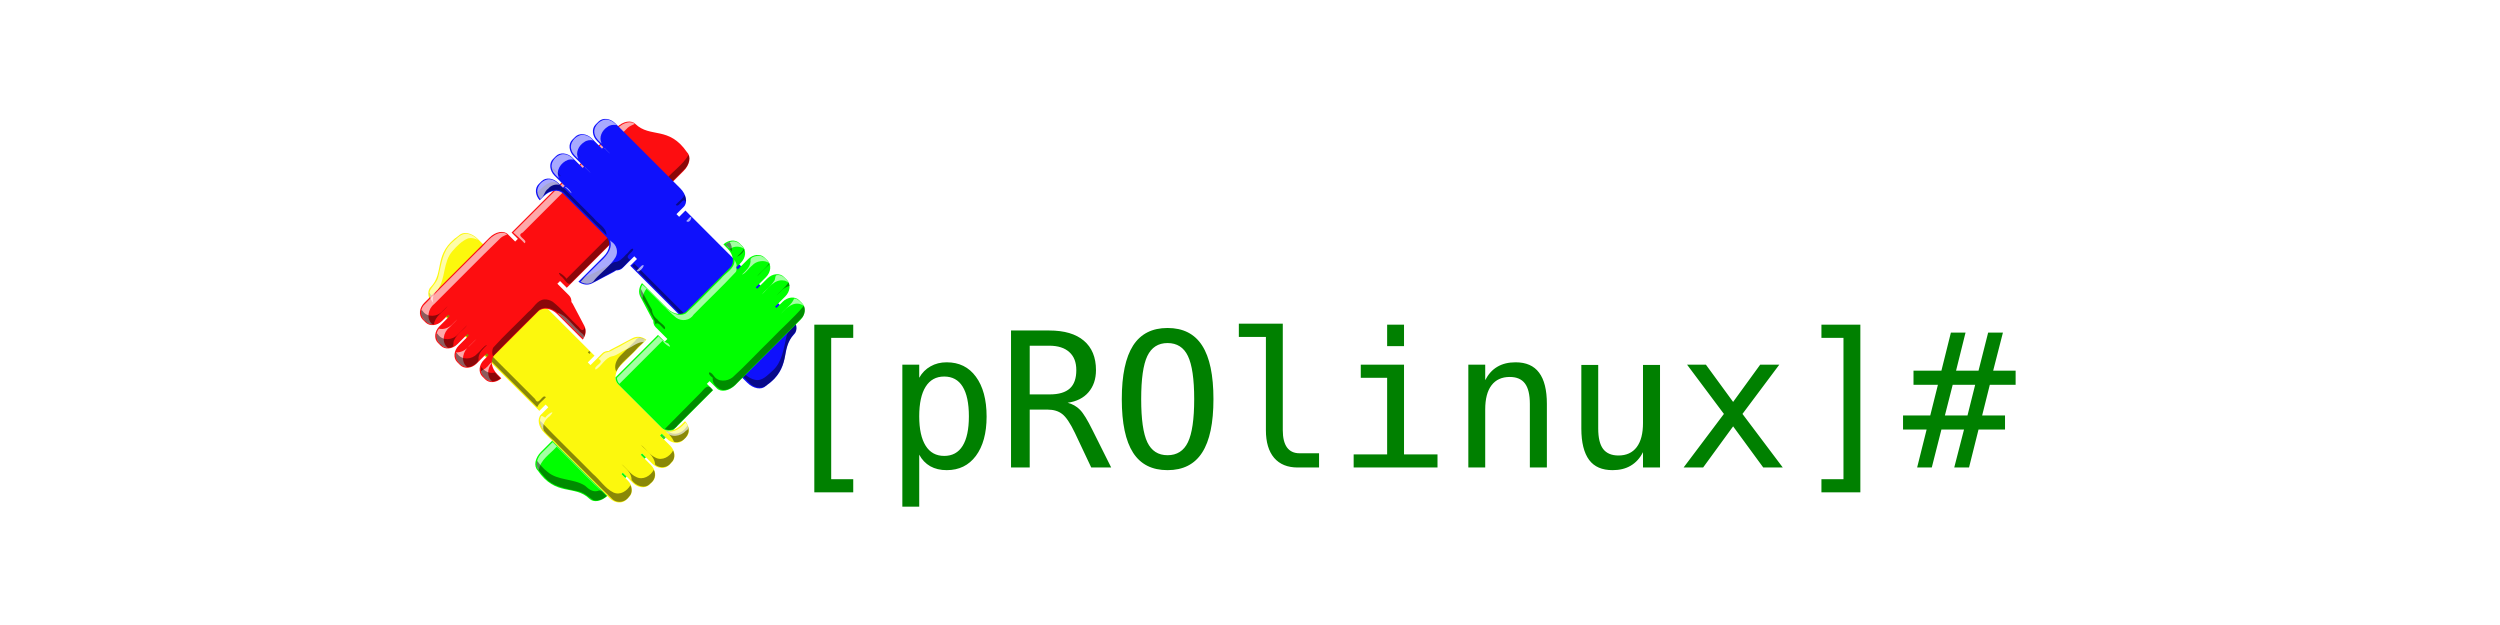 <?xml version="1.0" encoding="UTF-8" standalone="no"?>
<!-- Created with Inkscape (http://www.inkscape.org/) -->

<svg
   xmlns:dc="http://purl.org/dc/elements/1.1/"
   xmlns:cc="http://creativecommons.org/ns#"
   xmlns:rdf="http://www.w3.org/1999/02/22-rdf-syntax-ns#"
   xmlns:svg="http://www.w3.org/2000/svg"
   xmlns="http://www.w3.org/2000/svg"
   xmlns:sodipodi="http://sodipodi.sourceforge.net/DTD/sodipodi-0.dtd"
   xmlns:inkscape="http://www.inkscape.org/namespaces/inkscape"
   width="560"
   height="140"
   id="svg2"
   sodipodi:version="0.32"
   inkscape:version="0.46+devel"
   version="1.0"
   sodipodi:docname="hands-new.svg"
   inkscape:output_extension="org.inkscape.output.svg.inkscape">
  <defs
     id="defs4">
    <inkscape:perspective
       sodipodi:type="inkscape:persp3d"
       inkscape:vp_x="0 : 70 : 1"
       inkscape:vp_y="0 : 1000 : 0"
       inkscape:vp_z="560 : 70 : 1"
       inkscape:persp3d-origin="280 : 46.666667 : 1"
       id="perspective73" />
    <filter
       inkscape:collect="always"
       id="filter3342"
       color-interpolation-filters="sRGB">
      <feGaussianBlur
         inkscape:collect="always"
         stdDeviation="2.653"
         id="feGaussianBlur3344" />
    </filter>
    <filter
       inkscape:collect="always"
       id="filter3346"
       color-interpolation-filters="sRGB">
      <feGaussianBlur
         inkscape:collect="always"
         stdDeviation="2.653"
         id="feGaussianBlur3348" />
    </filter>
    <filter
       inkscape:collect="always"
       id="filter3350"
       color-interpolation-filters="sRGB">
      <feGaussianBlur
         inkscape:collect="always"
         stdDeviation="2.653"
         id="feGaussianBlur3352" />
    </filter>
    <filter
       inkscape:collect="always"
       id="filter3354"
       color-interpolation-filters="sRGB">
      <feGaussianBlur
         inkscape:collect="always"
         stdDeviation="2.653"
         id="feGaussianBlur3356" />
    </filter>
    <filter
       inkscape:collect="always"
       id="filter3482"
       color-interpolation-filters="sRGB">
      <feGaussianBlur
         inkscape:collect="always"
         stdDeviation="2.221"
         id="feGaussianBlur3484" />
    </filter>
    <filter
       inkscape:collect="always"
       id="filter3486"
       color-interpolation-filters="sRGB">
      <feGaussianBlur
         inkscape:collect="always"
         stdDeviation="2.221"
         id="feGaussianBlur3488" />
    </filter>
    <filter
       inkscape:collect="always"
       id="filter3490"
       color-interpolation-filters="sRGB">
      <feGaussianBlur
         inkscape:collect="always"
         stdDeviation="2.221"
         id="feGaussianBlur3492" />
    </filter>
    <filter
       inkscape:collect="always"
       id="filter3494"
       color-interpolation-filters="sRGB">
      <feGaussianBlur
         inkscape:collect="always"
         stdDeviation="2.221"
         id="feGaussianBlur3496" />
    </filter>
    <inkscape:perspective
       id="perspective2893"
       inkscape:persp3d-origin="300 : 26.666667 : 1"
       inkscape:vp_z="600 : 40 : 1"
       inkscape:vp_y="0 : 1000 : 0"
       inkscape:vp_x="0 : 40 : 1"
       sodipodi:type="inkscape:persp3d" />
  </defs>
  <sodipodi:namedview
     id="base"
     pagecolor="#ffffff"
     bordercolor="#666666"
     borderopacity="1.0"
     gridtolerance="10000"
     guidetolerance="10"
     objecttolerance="10"
     inkscape:pageopacity="0.0"
     inkscape:pageshadow="2"
     inkscape:zoom="1"
     inkscape:cx="445.01734"
     inkscape:cy="84.142136"
     inkscape:document-units="px"
     inkscape:current-layer="layer1"
     showgrid="false"
     showguides="true"
     inkscape:guide-bbox="true"
     inkscape:window-width="1327"
     inkscape:window-height="769"
     inkscape:window-x="142"
     inkscape:window-y="143"
     inkscape:window-maximized="0" />
  <g
     inkscape:label="Layer 1"
     inkscape:groupmode="layer"
     id="layer1"
     transform="translate(-25.818,-149.442)">
    <path
       sodipodi:nodetypes="cccccccccccccccccccccccccccccccccccccccccccccccc"
       id="path3218"
       d="m 176.304,253.004 c 0.93,-0.93 0.771,-2.589 -0.358,-3.719 l -2.283,-2.283 0.402,-0.402 1.077,1.077 c 1.13,1.13 2.788,1.288 3.719,0.358 l 0.66,-0.66 c 0.9,-0.9 0.777,-2.478 -0.254,-3.602 l -0.914,0.914 c -1.355,1.355 -3.266,1.628 -4.284,0.609 l -9.774,-9.774 c -1.018,-1.018 -0.749,-2.932 0.606,-4.287 l 5.7,-5.7 c -0.936,-0.694 -2.112,-0.87 -3.087,-0.355 l -4.856,2.563 c -0.172,0.091 -0.325,0.201 -0.468,0.324 -0.577,-0.017 -1.098,0.15 -1.473,0.524 l -1.124,1.124 -1.508,1.508 -0.603,-0.603 1.508,-1.508 -26.197,-26.197 c -1.355,-1.355 -3.201,-1.693 -4.136,-0.757 -5.988,4.093 -3.124,8.244 -6.369,11.596 -0.936,0.936 -0.599,2.781 0.757,4.136 l 23.584,23.584 1.407,-1.407 0.603,0.603 -1.407,1.407 -0.22,0.22 c -0.936,0.936 -0.599,2.781 0.757,4.136 l 10.647,10.647 0.138,0.138 3.825,3.825 c 1.13,1.13 2.788,1.288 3.719,0.358 l 0.66,-0.66 c 0.93,-0.93 0.771,-2.589 -0.358,-3.719 l -1.379,-1.379 0.302,-0.301 2.283,2.283 c 1.13,1.13 2.788,1.288 3.719,0.358 l 0.66,-0.66 c 0.93,-0.93 0.771,-2.589 -0.358,-3.719 l -2.283,-2.283 0.302,-0.302 2.283,2.283 c 1.13,1.13 2.788,1.288 3.719,0.358 l 0.66,-0.66 z"
       style="fill:#fcf80d;fill-opacity:1;stroke:none" />
    <path
       style="fill:#000000;fill-opacity:0.451;stroke:none;filter:url(#filter3486)"
       d="m 485.787,27.973 c 0.456,12.661 13.364,19.234 20.613,28.078 35.442,35.432 70.883,70.865 106.325,106.297 1.842,-4.97 6.949,-7.763 10.219,-11.75 -4.218,-4.903 -8.446,11.619 -12.703,2.14 -41.085,-41.233 -82.524,-82.23 -123.39,-123.609 -0.181,0.317 -1.089,-2.242 -1.062,-1.156 z M 710.756,101.567 c -4.771,4.672 -8.083,12.492 -4.875,18.844 5.042,-10.908 16.158,-17.585 23.822,-26.635 2.624,-3.67 9.83,-7.883 10.053,-11.271 -3.746,-2.194 -9.051,-3.576 -11.351,1.439 -5.883,5.874 -11.766,11.749 -17.649,17.623 z m -38.344,-3.906 c 4.121,5.488 3.617,-4.845 0,0 z m -56.375,80.656 c 0.434,12.859 13.93,19.718 21.326,28.81 21.558,21.256 42.594,43.057 64.361,64.034 6.056,4.899 15.28,3.142 19.375,-3.531 3.547,-3.452 3.57,-9.11 1.531,-13.375 -3.94,6.84 -12.154,12.339 -20.094,8.656 -9.831,-4.826 -15.878,-14.941 -24.178,-21.928 -20.415,-20.854 -41.723,-41.087 -61.791,-62.229 l -0.531,-0.719 0,0.281 z m 173.5,6.062 c -3.846,6.537 -11.874,11.533 -19.406,8.25 -1.941,-0.938 -3.834,-1.721 -5.938,-2.156 4.141,3.487 7.809,7.93 9.812,12.656 7.989,2.488 16.631,-5.067 17.219,-12.906 0.061,-1.557 -0.567,-6.536 -1.688,-5.844 z m -54.656,22.344 c 6.334,7.085 16.301,13.092 16.844,23.406 5.682,4.789 14.956,3.888 19.066,-2.654 4.06,-3.385 4.358,-9.557 2.091,-14.003 -3.892,7.175 -12.717,12.514 -20.688,8.375 -7.056,-3.18 -11.476,-10.786 -17.312,-15.125 z m -22.781,22.781 c 5.265,5.145 12.06,10.58 11.875,18.688 4.712,6.692 15.641,11.348 21.923,4.196 5.224,-3.551 7.267,-10.548 4.234,-16.165 -3.84,7.124 -12.732,12.581 -20.719,8.406 -7.056,-3.18 -11.476,-10.786 -17.312,-15.125 z"
       id="path3388"
       transform="matrix(0.19,0,0,0.19,29.74,209.806)" />
    <path
       style="fill:#fd0d10;fill-opacity:1;stroke:none"
       d="m 128.885,231.216 c 0.93,0.93 2.589,0.771 3.719,-0.358 l 2.283,-2.283 0.402,0.402 -1.077,1.077 c -1.13,1.13 -1.288,2.788 -0.358,3.719 l 0.66,0.66 c 0.9,0.9 2.478,0.777 3.602,-0.254 l -0.914,-0.914 c -1.355,-1.355 -1.628,-3.266 -0.609,-4.284 l 9.774,-9.774 c 1.018,-1.018 2.932,-0.749 4.287,0.606 l 5.7,5.7 c 0.694,-0.936 0.87,-2.112 0.355,-3.087 l -2.563,-4.856 c -0.091,-0.172 -0.201,-0.325 -0.324,-0.468 0.017,-0.577 -0.15,-1.098 -0.524,-1.473 l -1.124,-1.124 -1.508,-1.508 0.603,-0.603 1.508,1.508 26.197,-26.197 c 1.355,-1.355 1.693,-3.201 0.757,-4.136 -4.092,-5.988 -8.244,-3.124 -11.596,-6.369 -0.936,-0.936 -2.781,-0.599 -4.136,0.757 l -23.584,23.584 1.407,1.407 -0.603,0.603 -1.407,-1.407 -0.22,-0.22 c -0.936,-0.936 -2.781,-0.599 -4.136,0.757 l -10.647,10.647 -0.138,0.138 -3.825,3.825 c -1.13,1.13 -1.288,2.788 -0.358,3.719 l 0.66,0.66 c 0.93,0.93 2.589,0.771 3.719,-0.358 l 1.379,-1.379 0.302,0.302 -2.283,2.283 c -1.13,1.13 -1.288,2.788 -0.358,3.719 l 0.66,0.66 c 0.93,0.93 2.589,0.771 3.719,-0.358 l 2.283,-2.283 0.302,0.301 -2.283,2.283 c -1.13,1.13 -1.288,2.788 -0.358,3.719 l 0.66,0.66 z"
       id="path3220"
       sodipodi:nodetypes="cccccccccccccccccccccccccccccccccccccccccccccccc" />
    <path
       style="fill:#ffffff;fill-opacity:0.639;stroke:none;filter:url(#filter3346)"
       d="m 721.099,-173.527 c -12.566,1.274 -19.024,13.98 -27.97,21.291 -36.208,36.226 -72.416,72.452 -108.623,108.678 4.46,4.176 9.152,8.087 13.312,12.656 4.886,-4.173 -11.578,-8.441 -2.109,-12.673 41.249,-41.09 82.222,-82.579 123.641,-123.421 2.242,-2.171 6.433,-3.577 8.406,-4.656 -1.833,-1.499 -4.321,-2.013 -6.656,-1.875 z m -150.375,130.25 c -12.555,1.276 -18.989,13.994 -27.939,21.291 -21.278,21.53 -43.066,42.634 -64.061,64.397 -4.926,6.089 -3.086,15.291 3.531,19.375 1.827,1.916 4.458,2.83 7.062,2.906 -7.894,-6.042 -5.279,-18.389 1.882,-23.884 26.257,-25.959 52.003,-52.559 78.587,-78.147 2.073,-1.902 5.812,-3.046 7.594,-4.062 -1.833,-1.499 -4.321,-2.013 -6.656,-1.875 z m 66.531,94.875 c 9.942,9.712 19.801,19.948 29.688,29.5 3.799,-4 -3.935,-6.497 -5.67,-9.722 -8.074,-6.687 -13.806,-17.266 -24.424,-20.184 l 0.406,0.406 z m -124.875,13.25 c -3.959,3.965 -9.842,6.299 -15.469,4.938 -4.756,5.662 -3.726,14.832 2.703,18.891 1.923,2.281 4.777,3.489 7.703,3.547 -7.893,-6.041 -5.28,-18.39 1.883,-23.883 2.214,-2.152 13.836,-13.829 6.914,-7.226 -1.245,1.245 -2.489,2.489 -3.734,3.734 z m 18,27.531 c -3.42,3.467 -8.414,5.575 -13.219,5.375 -2.518,8.061 5.112,16.594 12.906,17.188 -8.213,-6.348 -4.923,-19.074 2.593,-24.556 2.734,-2.587 13.493,-13.593 5.496,-5.784 -2.592,2.592 -5.185,5.185 -7.777,7.777 z m 22.781,22.75 c -1.601,2.363 -5.632,3.092 -6.688,5.094 1.614,5.858 7.113,11.354 13.25,11.688 -6.701,-5.076 -5.837,-15.208 -0.969,-21.062 0.681,-3.949 -4.628,4.32 -5.594,4.281 z"
       id="path3250"
       transform="matrix(0.19,0,0,0.19,29.74,209.806)" />
    <path
       style="fill:#000000;fill-opacity:0.451;stroke:none;filter:url(#filter3482)"
       d="m 790.881,-134.621 c -6.342,10.709 -17.282,18.049 -25.475,27.412 -39.409,39.389 -78.778,78.819 -118.213,118.181 -2.237,-3.919 -13.295,-11.456 -6.859,-3.328 4.098,1.959 8.195,12.912 12.293,8.05 44.981,-45.171 90.367,-89.989 135.097,-135.379 3.25,-4.296 5.564,-10.288 3.406,-15.469 l -0.25,0.531 z M 621.099,35.285 c -8.672,0.697 -12.603,10.241 -18.99,14.958 -13.562,13.997 -28.082,27.25 -41.104,41.667 -1.806,2.967 -1.659,7.774 -0.375,10.375 17.602,-18.545 36.119,-36.456 54.25,-54.531 8.947,-6.238 20.481,0.335 26.379,7.786 8.551,8.551 17.101,17.101 25.652,25.652 2.411,-3.731 3.362,-8.587 1.719,-12.812 -1.44,4.876 -4.343,3.344 -6.846,-0.444 -10.449,-9.741 -19.62,-21.017 -30.779,-29.9 -3.059,-1.828 -6.321,-2.896 -9.906,-2.75 z m -120.25,14.031 c -5.88,6.582 -17.763,7.578 -23.143,-0.225 -2.581,-4.006 -1.855,3.324 -1.451,4.818 2.21,5.814 8.121,11.555 14.719,10.688 1.238,-9.672 11.249,-14.902 16.438,-21.812 -2.188,2.177 -4.375,4.354 -6.562,6.531 z m 18,27.531 c -5.88,6.582 -17.763,7.578 -23.143,-0.225 -2.423,-3.818 -1.855,2.976 -1.544,4.412 2.318,7.502 11.028,13.943 18.812,10.062 1.704,-1.654 0.198,-5.769 1.969,-8.062 3.168,-7.193 10.826,-11.598 15.219,-17.5 -3.771,3.771 -7.542,7.542 -11.312,11.312 z m 22.781,22.781 c -5.902,6.577 -17.751,7.535 -23.153,-0.246 -2.425,-3.701 -1.904,2.922 -1.535,4.434 2.27,7.541 11.311,14.026 19.031,9.969 3.98,-1.961 8.516,-4.991 7.531,-9.969 0.8,-6.313 5.827,-10.681 10.125,-14.844 -3.936,0.828 -8.06,7.594 -12,10.656 z m 4.906,16.094 c -1.604,7.809 5.75,15.6 13.281,16.188 3.5,0.05 6.934,-1.368 9.656,-3.562 -2.35,-2.128 -4.648,-4.868 -6.75,-6.906 -6.228,1.946 -12.358,-1.657 -16,-6.5 l -0.188,0.781 z"
       id="path3374"
       transform="matrix(0.19,0,0,0.19,29.74,209.806)" />
    <path
       sodipodi:nodetypes="cccccccccccccccccccccccccccccccccccccccccccccccc"
       id="path3222"
       d="m 149.678,185.076 c -0.93,0.93 -0.771,2.589 0.358,3.719 l 2.283,2.283 -0.402,0.402 -1.077,-1.077 c -1.13,-1.13 -2.788,-1.288 -3.719,-0.358 l -0.66,0.66 c -0.9,0.9 -0.777,2.478 0.254,3.602 l 0.914,-0.914 c 1.355,-1.355 3.266,-1.628 4.284,-0.609 l 9.774,9.774 c 1.018,1.018 0.749,2.932 -0.606,4.287 l -5.7,5.7 c 0.936,0.694 2.112,0.87 3.087,0.355 l 4.856,-2.563 c 0.172,-0.091 0.325,-0.201 0.468,-0.324 0.577,0.017 1.098,-0.15 1.473,-0.524 l 1.124,-1.124 1.508,-1.508 0.603,0.603 -1.508,1.508 26.197,26.197 c 1.355,1.355 3.201,1.693 4.136,0.757 5.988,-4.092 3.124,-8.244 6.369,-11.596 0.936,-0.936 0.599,-2.781 -0.757,-4.136 l -23.584,-23.584 -1.407,1.407 -0.603,-0.603 1.407,-1.407 0.22,-0.22 c 0.936,-0.936 0.599,-2.781 -0.757,-4.136 l -10.647,-10.647 -0.138,-0.138 -3.825,-3.825 c -1.13,-1.13 -2.788,-1.288 -3.719,-0.358 l -0.66,0.66 c -0.93,0.93 -0.771,2.589 0.358,3.719 l 1.379,1.379 -0.301,0.302 -2.283,-2.283 c -1.13,-1.13 -2.788,-1.288 -3.719,-0.358 l -0.66,0.66 c -0.93,0.93 -0.771,2.589 0.358,3.719 l 2.283,2.283 -0.302,0.302 -2.283,-2.283 c -1.13,-1.13 -2.788,-1.288 -3.719,-0.358 l -0.66,0.66 z"
       style="fill:#0f11fc;fill-opacity:1;stroke:none" />
    <path
       style="fill:#000000;fill-opacity:0.451;stroke:none;filter:url(#filter3494)"
       d="m 680.068,-161.715 c 5.764,5.984 8.681,8.258 1.156,0.874 0.077,0.602 -1.512,-2.059 -1.156,-0.874 z m -27.531,18.031 c 3.828,3.619 7.713,8.13 11.562,11.25 -3.694,-3.526 -8.44,-8.801 -11.562,-11.25 z m -22.75,23.062 c 0.186,4.868 6.661,5.401 8.744,9.507 6.381,4.896 -4.925,-6.469 -7.098,-8.451 -0.348,0.049 -2.278,-2.991 -1.645,-1.056 z m 1.812,17.719 c -7.955,-0.175 -14.168,7.928 -18.781,11.625 0.326,2.468 1.815,8.203 4.176,7.449 5.87,-7.397 17.421,-13.835 26.23,-7.543 17.157,16.684 34.301,34.46 51.156,50.844 0.05,-9.205 -10.116,-13.432 -14.994,-19.986 -11.731,-11.724 -23.463,-23.447 -35.194,-35.171 -3.745,-0.466 -6.424,-8.36 -11.938,-7.25 l -0.656,0.031 z m 154.562,15.219 c -2.034,4.742 -6.894,7.498 -10.125,11.375 3.864,4.835 8.287,-10.157 11.844,-3.406 0.362,-2.516 -0.49,-7.136 -1.719,-7.969 z m -68.531,69.812 c -3.901,4.282 -8.249,9.219 -14.406,9.25 -10.289,5.497 -20.544,11.829 -31.375,16.188 -2.999,0.323 -8.192,5.465 -7.531,7.25 7.388,4.853 15.716,-0.108 22.251,-4.103 6.992,-3.204 13.837,-8.116 20.78,-10.615 6.887,-0.497 10.111,-7.837 15.094,-11.656 -8.656,-4.185 3.79,-8.375 3.418,-12.52 -2.24,-2.323 -5.888,5.105 -8.23,6.207 z m 6.875,13.469 C 771.202,42.071 817.587,89.165 864.474,135.254 c 5.692,4.727 14.824,5.943 20.075,-0.109 12.275,-8.085 19.226,-22.062 20.942,-36.554 1.204,-9.259 5.248,-17.992 11.608,-24.619 2,-3.333 1.033,-9.38 -0.688,-11.281 -3.226,5.711 -8.819,10.169 -10.031,17.062 -3.173,13.691 -4.865,29.013 -15.715,39.136 -6.119,5.21 -12.72,13.625 -21.816,11.02 -12.328,-3.302 -19.037,-15.776 -28.471,-23.564 C 802.608,68.576 764.838,30.806 727.068,-6.965 c -0.854,0.854 -1.708,1.708 -2.562,2.562 z"
       id="path3381"
       transform="matrix(0.19,0,0,0.19,29.74,209.806)" />
    <path
       style="fill:#ffffff;fill-opacity:0.639;stroke:none;filter:url(#filter3350)"
       d="m 692.724,-176.652 c -7.857,1.049 -15.194,10.087 -12.031,18.031 1.131,4.193 5.719,8.25 7.969,10.156 -3.661,-7.309 0.419,-15.607 6.906,-19.656 2.985,-2.306 7.101,-2.873 10.719,-2.031 -3.363,-3.922 -8.22,-6.99 -13.562,-6.5 z m -27.531,18 c -7.857,1.049 -15.194,10.087 -12.031,18.031 1.131,4.193 5.719,8.25 7.969,10.156 -3.661,-7.309 0.419,-15.607 6.906,-19.656 2.985,-2.306 7.101,-2.873 10.719,-2.031 -3.369,-3.916 -8.223,-6.991 -13.562,-6.5 z m 26.531,15.469 c 4.514,4.752 10.719,10.349 2.562,2.226 -0.854,-0.264 -1.788,-2.587 -2.562,-2.226 z m -49.312,7.312 c -8.086,1.077 -15.477,10.516 -11.781,18.656 1.293,3.926 5.54,7.599 7.781,9.594 -4.523,-8.722 2.3,-18.646 10.594,-21.594 2.219,-0.693 4.705,-0.668 6.906,-0.219 -3.347,-3.899 -8.193,-6.923 -13.5,-6.438 z m 26.562,15.438 c 4.515,4.752 10.722,10.346 2.55,2.238 -0.811,-0.438 -1.756,-2.386 -2.55,-2.238 z m -43.5,14.188 c -6.558,0.895 -12.691,7.248 -12.75,14.031 0.111,3.292 1.48,6.522 3.562,9.094 4.896,-2.879 4.664,-9.083 9.403,-12.153 3.116,-3.876 8.477,-5.705 13.316,-4.472 -3.365,-3.9 -8.184,-6.998 -13.531,-6.5 z m 20,9.312 c 2.818,2.028 4.999,4.764 7.531,7.156 0.907,-0.983 -6.257,-9.075 -7.531,-7.156 z m 142.938,39.812 c 5.062,4.909 9.466,-11.313 1.839,-1.839 -0.613,0.613 -1.226,1.226 -1.839,1.839 z m -89.781,22.75 c 3.613,11.239 -6.285,20.484 -13.747,27.278 -6.858,7.18 -15.142,14.503 -21.128,21.597 5.363,3.458 13.538,3.51 16.995,-2.802 7.833,-8.926 18.218,-15.897 24.286,-26.104 3.59,-6.36 1.371,-14.572 -4.838,-18.451 -0.453,-0.394 -1.16,-1.221 -1.568,-1.517 z m 31.469,35.563 c 2.365,5.12 12.772,-9.72 5.68,-5.68 -1.893,1.893 -3.786,3.786 -5.68,5.68 z"
       id="path3257"
       transform="matrix(0.19,0,0,0.19,29.74,209.806)" />
    <path
       id="path3224"
       d="m 169.627,212.853 c -0.694,0.936 -0.87,2.112 -0.355,3.087 l 2.563,4.856 c 0.091,0.172 0.201,0.325 0.324,0.468 -0.017,0.577 0.15,1.098 0.524,1.473 l 1.124,1.124 1.508,1.508 -0.603,0.603 -1.508,-1.508 -9.526,9.526 c 0.013,0.591 0.214,1.131 0.616,1.533 l 9.774,9.774 c 0.631,0.631 1.604,0.763 2.575,0.452 l 8.923,-8.923 -1.407,-1.407 0.603,-0.603 1.407,1.407 0.22,0.22 c 0.936,0.936 2.781,0.599 4.136,-0.757 l 10.647,-10.647 0.138,-0.138 3.825,-3.825 c 1.13,-1.13 1.288,-2.788 0.358,-3.719 l -0.66,-0.66 c -0.93,-0.93 -2.589,-0.771 -3.719,0.358 l -1.379,1.379 -0.302,-0.302 2.283,-2.283 c 1.13,-1.13 1.288,-2.788 0.358,-3.719 l -0.66,-0.66 c -0.93,-0.93 -2.589,-0.771 -3.719,0.358 l -2.283,2.283 -0.302,-0.302 2.283,-2.283 c 1.13,-1.13 1.288,-2.788 0.358,-3.719 l -0.66,-0.66 c -0.93,-0.93 -2.589,-0.771 -3.719,0.358 l -2.283,2.283 -0.402,-0.402 1.077,-1.077 c 1.13,-1.13 1.288,-2.788 0.358,-3.719 l -0.66,-0.66 c -0.9,-0.9 -2.478,-0.777 -3.602,0.254 l 0.914,0.914 c 1.355,1.355 1.628,3.266 0.609,4.284 l -9.774,9.774 c -1.018,1.018 -2.932,0.749 -4.287,-0.606 l -5.7,-5.7 z m -22.619,37.808 c -1.355,1.355 -1.693,3.201 -0.757,4.136 4.092,5.988 8.244,3.124 11.596,6.369 0.908,0.908 2.672,0.616 4.014,-0.641 l -3.307,-3.307 -0.138,-0.138 -8.913,-8.913 -2.494,2.494 z m 18.012,4.984 0.864,0.864 0.301,-0.302 -0.864,-0.864 -0.301,0.301 z m 4.322,-4.322 0.864,0.864 0.302,-0.302 -0.864,-0.864 -0.302,0.302 z m 4.322,-4.322 0.864,0.864 0.402,-0.402 -0.864,-0.864 -0.402,0.402 z"
       style="fill:#00ff00;fill-opacity:1;stroke:none" />
    <path
       style="fill:#ffffff;fill-opacity:0.639;stroke:none;filter:url(#filter3342)"
       d="m 842.943,-33.09 c -2.657,0.347 -8.366,1.82 -7.73,4.238 2.405,2.118 4.191,6.232 7.324,3.199 4.368,-2.29 10.91,-1.194 14,1.281 -3.061,-4.446 -7.675,-9.483 -13.594,-8.719 z m 30.062,16.938 c -3.654,0.479 -9.981,1.678 -8.75,6.594 -0.574,6.622 -5.686,11.264 -10.219,15.562 3.982,-0.849 8.008,-7.584 12.031,-10.656 4.757,-5.654 14.986,-7.021 20.094,-2.781 -2.96,-4.268 -7.376,-9.318 -13.156,-8.719 z m -27.719,5.25 c 0.339,10.185 -10.818,15 -16.228,22.134 -13.864,13.388 -26.914,27.828 -41.241,40.616 -9.801,5.183 -20.458,-2.559 -26.512,-10.012 -8.132,-7.68 -16.503,-17.396 -24.488,-23.832 -3.334,4.647 -2.704,12.373 0.375,15.812 0.077,-4.066 1.794,-7.962 4.312,-11.094 11.839,11.15 22.565,23.796 34.969,34.125 6.578,4.736 16.286,3.48 20.659,-3.662 16.376,-16.764 33.613,-32.907 49.497,-50.026 1.765,-2.12 0.643,-4.709 0.594,-6.094 1.776,-2.472 -0.854,-6.056 -1.969,-8.563 l 0.031,0.594 z m 50.344,17.5 c -3.138,0.105 -1.652,5.192 -3.781,7.187 -3.714,6.001 -10.259,10.353 -14.344,15.656 7.518,-6.716 14.578,-18.675 26.344,-16.375 1.667,-0.217 5.181,2.795 4.875,1.875 -3.168,-4.148 -7.26,-9.005 -13.094,-8.344 z m 19.938,27.781 c -2.944,7.45 -10.896,11.822 -15.312,17.844 5.674,-6.594 14.077,-14.724 23.594,-11.031 1.634,0.532 4.369,3.056 2.156,0.219 -2.812,-2.878 -6.151,-7.417 -10.438,-7.031 z M 706.662,127.817 c 0.138,2.619 1.056,5.216 2.969,7 16.953,-16.932 33.865,-33.907 50.844,-50.813 2.218,3.906 13.265,11.483 6.868,3.35 -3.824,-1.602 -7.718,-3.853 -11.555,-8.694 -16.375,16.385 -32.75,32.771 -49.125,49.156 z m 53,68.125 c 4.811,6.586 4.427,-0.108 0,0 z m -141.156,19.969 c -5.382,4.545 -9.298,15.737 -3.719,20.438 1.47,-12.201 13.427,-18.842 20.812,-27.469 19.65,19.302 39.194,39.733 58.844,58.406 -20.669,-21.25 -42.415,-42.5 -63.5,-63.75 -4.146,4.125 -8.292,8.25 -12.438,12.375 z m 118.375,2.812 c 3.827,4.255 4.161,3.13 0,0 z m -22.75,22.75 c 3.774,4.213 4.097,3.171 0,0 z"
       id="path3264"
       transform="matrix(0.19,0,0,0.19,29.74,209.806)" />
    <path
       style="fill:#ffffff;fill-opacity:0.639;stroke:none;filter:url(#filter3354)"
       d="m 527.818,-42.058 c -6.55,0.799 -10.969,6.625 -15.781,10.594 -11.214,10.246 -12.199,25.698 -15.781,39.469 -1.336,6.794 -6.98,11.232 -10.031,16.969 -1.617,4.892 1.281,11.532 4,14.5 -2.081,-5.878 0.893,-11.73 5.25,-15.625 9.534,-13.575 5.98,-32.622 17.209,-45.413 5.166,-6.007 11.211,-12.171 18.572,-15.149 4.008,-0.924 8.221,0.093 11.781,1.969 -3.901,-4.165 -9.319,-7.541 -15.219,-7.312 z m 203.438,122.531 c -9.662,2.175 -17.965,9.154 -27.112,13.102 -3.538,2.213 -6.719,3.79 -10.763,4.366 -3.507,1.517 -5.537,5.15 -8.438,7.531 8.774,4.213 -7.189,8.422 -3.273,12.602 6.588,-3.552 10.763,-13.687 19.023,-15.664 6.217,-0.922 11.355,-6.03 17.317,-8.319 6.681,-2.729 12.507,-8.48 19.995,-8.618 6.653,-3.574 -4.249,-5.203 -6.75,-5 z M 622.349,174.567 c -2.1,-0.02 -5.038,-4.572 -5.875,0.781 -1.617,4.892 1.281,11.532 4,14.5 -2.401,-6.731 1.81,-13.22 7.161,-17.067 8.275,-9.038 -3.407,-2 -5.286,1.786 z m 161.281,9.906 c -4.905,4.921 -12.54,8.294 -19.5,6 5.497,8.787 18.009,6.344 23.938,-0.406 5.078,-2.174 1.65,-6.777 -0.375,-9.656 -1.354,1.354 -2.708,2.708 -4.062,4.062 z"
       id="path3271"
       transform="matrix(0.19,0,0,0.19,29.74,209.806)" />
    <path
       style="fill:#000000;fill-opacity:0.451;stroke:none;filter:url(#filter3490)"
       d="m 839.568,-32.371 c -2.226,0.954 -7.329,2.681 -2.941,4.934 1.971,1.541 4.207,4.843 5.472,6.066 0.615,-3.71 -0.378,-8.246 -2.531,-11 z m 16.562,8.625 c -1.982,3.303 -5.15,5.752 -7.781,8.562 2.224,-0.41 8.208,-5.376 8.5,-8.438 -0.193,-0.285 -0.423,-1.669 -0.719,-0.125 z m 29.656,16.938 c -3.739,5.668 -10.033,9.953 -13.969,15.062 4.804,-4.808 10.123,-10.279 14.875,-14.5 -0.268,-0.348 -0.514,-2.166 -0.906,-0.562 z m 22.75,22.75 c -3.718,5.726 -9.998,9.985 -13.969,15.062 4.537,-4.502 9.123,-10.204 15.5,-11.594 -0.153,-0.743 -0.61,-4.994 -1.531,-3.469 z m -173.812,7.531 c -1.217,9.423 7.027,16.849 10.155,25.207 2.515,5.514 6.517,10.094 7.157,16.075 3.055,-4.119 7.13,2.884 10.555,5.806 4.012,-3.242 -6.041,-7.861 -8.165,-11.634 -3.763,-2.797 -6.192,-7.017 -6.422,-11.578 -4.737,-7.884 -8.693,-16.371 -13.156,-24.469 l -0.125,0.594 z m 191.812,20.031 C 914.683,57.399 900.617,69.544 887.973,82.826 872.911,97.452 858.583,113.093 843.099,127.129 c -6.464,5.057 -17.117,5.892 -22.133,-1.664 -5.635,-7.97 -8.947,-2.854 -1.366,2.134 -0.149,4.037 0.51,8.019 6.374,11.999 7.116,6.084 17.478,-0.076 22.496,-6.091 25.573,-25.936 51.862,-51.237 77.036,-77.472 2.542,-3.733 3.574,-8.968 1.406,-13.188 l -0.375,0.656 z M 763.256,187.91 c 5.362,2.943 11.954,0.801 15.075,-4.418 13.715,-13.715 27.429,-27.429 41.144,-41.144 -4.447,-8.228 -8.894,-3.057 -13.341,2.216 l -42.878,43.347 z m -3.594,8.031 c 4.811,6.586 4.427,-0.108 0,0 z m -22.781,22.781 c 3.827,4.255 4.161,3.13 0,0 z m -124.25,6.906 c -2.966,7.999 4.533,14.047 9,19.5 9.847,11.239 24.874,13.306 38.656,16.188 7.153,1.368 12.438,6.387 18.125,10.375 5.694,1.947 11.854,-0.814 16.156,-4.531 -3.43,-2.604 -5.809,-8.677 -10.562,-6.062 -6.004,1.62 -10.882,-2.426 -14.938,-6.188 -13.588,-8.766 -31.98,-5.607 -44.519,-16.569 -4.644,-3.529 -8.61,-8.274 -11.919,-12.713 z m 101.5,15.844 c 3.774,4.213 4.097,3.171 0,0 z"
       id="path3395"
       sodipodi:nodetypes="cccccccccccccccccccccccccccccccccccccccccccccccccccccc"
       transform="matrix(0.19,0,0,0.19,29.74,209.806)" />
    <path
       style="font-size:42.116px;font-style:normal;font-variant:normal;font-weight:normal;font-stretch:normal;fill:#008000;fill-opacity:1;stroke:none;font-family:DejaVu Sans Mono;-inkscape-font-specification:DejaVu Sans Mono"
       d="M 277.5 72.5 L 277.5 75.469 L 283.562 75.469 L 283.562 96.375 C 283.562 99.035 284.172 101.109 285.406 102.562 C 286.654 104.016 288.425 104.719 290.688 104.719 L 295.469 104.719 L 295.469 101.531 L 291.062 101.531 C 289.842 101.531 288.912 101.082 288.281 100.219 C 287.664 99.355 287.344 98.075 287.344 96.375 L 287.344 72.5 L 277.5 72.5 z M 182.406 72.719 L 182.406 110.281 L 191.125 110.281 L 191.125 107.344 L 186.188 107.344 L 186.188 75.688 L 191.125 75.688 L 191.125 72.719 L 182.406 72.719 z M 310.719 72.719 L 310.719 77.531 L 314.5 77.531 L 314.5 72.719 L 310.719 72.719 z M 408 72.719 L 408 75.688 L 412.938 75.688 L 412.938 107.344 L 408 107.344 L 408 110.281 L 416.719 110.281 L 416.719 72.719 L 408 72.719 z M 261.531 73.469 C 258.076 73.469 255.512 74.774 253.812 77.406 C 252.126 80.039 251.281 84.046 251.281 89.406 C 251.281 94.78 252.126 98.788 253.812 101.406 C 255.499 104.025 258.063 105.312 261.531 105.312 C 265 105.312 267.595 104.007 269.281 101.375 C 270.981 98.743 271.812 94.753 271.812 89.406 C 271.812 84.046 270.981 80.039 269.281 77.406 C 267.595 74.774 265 73.469 261.531 73.469 z M 226.469 74.031 L 226.469 104.719 L 230.656 104.719 L 230.656 91.75 L 234.625 91.75 C 235.982 91.75 237.07 92.074 237.906 92.719 C 238.756 93.349 239.726 94.761 240.781 96.969 L 244.438 104.719 L 248.906 104.719 L 244.719 96.344 C 243.595 94.068 242.66 92.535 241.906 91.781 C 241.152 91.014 240.226 90.493 239.156 90.219 C 241.158 89.931 242.716 89.15 243.812 87.875 C 244.923 86.586 245.5 84.935 245.5 82.906 C 245.5 80.027 244.577 77.834 242.781 76.312 C 240.985 74.791 238.404 74.031 235.031 74.031 L 226.469 74.031 z M 437 74.5 L 434.875 83.031 L 428.625 83.031 L 428.625 86.188 L 434.094 86.188 L 432.375 93.062 L 426.281 93.062 L 426.281 96.219 L 431.562 96.219 L 429.438 104.719 L 432.719 104.719 L 434.875 96.219 L 439.938 96.219 L 437.75 104.719 L 441.062 104.719 L 443.188 96.219 L 449.125 96.219 L 449.125 93.062 L 444 93.062 L 445.719 86.188 L 451.5 86.188 L 451.5 83.031 L 446.469 83.031 L 448.656 74.5 L 445.344 74.5 L 443.188 83.031 L 438.156 83.031 L 440.281 74.5 L 437 74.5 z M 261.531 76.844 C 263.643 76.844 265.175 77.817 266.094 79.75 C 267.026 81.683 267.5 84.896 267.5 89.406 C 267.5 93.917 267.026 97.129 266.094 99.062 C 265.175 100.982 263.643 101.969 261.531 101.969 C 259.434 101.969 257.932 100.996 257 99.062 C 256.081 97.129 255.625 93.903 255.625 89.406 C 255.625 84.896 256.081 81.683 257 79.75 C 257.932 77.817 259.434 76.844 261.531 76.844 z M 230.656 77.438 L 235.031 77.438 C 237.005 77.438 238.503 77.929 239.531 78.875 C 240.573 79.807 241.094 81.138 241.094 82.906 C 241.094 84.743 240.63 86.109 239.656 87 C 238.683 87.891 237.175 88.344 235.188 88.344 L 230.656 88.344 L 230.656 77.438 z M 212.062 81.156 C 210.692 81.156 209.493 81.459 208.438 82.062 C 207.396 82.652 206.537 83.487 205.906 84.625 L 205.906 81.688 L 202.125 81.688 L 202.125 113.5 L 205.906 113.5 L 205.906 101.844 C 206.509 102.982 207.333 103.834 208.375 104.438 C 209.431 105.027 210.664 105.312 212.062 105.312 C 214.832 105.312 217.003 104.25 218.594 102.125 C 220.184 99.986 221 97.055 221 93.312 C 221 89.501 220.184 86.527 218.594 84.375 C 217.017 82.223 214.846 81.156 212.062 81.156 z M 339.5 81.156 C 337.923 81.156 336.558 81.471 335.406 82.156 C 334.255 82.828 333.359 83.84 332.688 85.156 L 332.688 81.688 L 328.906 81.688 L 328.906 104.719 L 332.688 104.719 L 332.688 91.719 C 332.687 89.374 333.148 87.56 334.094 86.312 C 335.053 85.051 336.419 84.438 338.188 84.438 C 339.737 84.438 340.867 84.933 341.594 85.906 C 342.32 86.88 342.687 88.399 342.688 90.469 L 342.688 104.719 L 346.5 104.719 L 346.5 90.469 C 346.5 87.343 345.915 85.004 344.75 83.469 C 343.598 81.92 341.844 81.156 339.5 81.156 z M 304.812 81.688 L 304.812 84.625 L 310.719 84.625 L 310.719 101.781 L 303.219 101.781 L 303.219 104.719 L 322 104.719 L 322 101.781 L 314.5 101.781 L 314.5 81.688 L 304.812 81.688 z M 377.906 81.688 L 386.156 92.719 L 377.125 104.719 L 381.5 104.719 L 388.219 95.5 L 394.969 104.719 L 399.344 104.719 L 390.312 92.719 L 398.562 81.688 L 394.281 81.688 L 388.219 90.031 L 382.125 81.688 L 377.906 81.688 z M 354.219 81.75 L 354.219 96 C 354.219 99.126 354.817 101.482 355.969 103.031 C 357.12 104.567 358.861 105.312 361.219 105.312 C 362.768 105.312 364.13 104.998 365.281 104.312 C 366.447 103.627 367.359 102.611 368.031 101.281 L 368.031 104.719 L 371.844 104.719 L 371.844 81.75 L 368.031 81.75 L 368.031 94.75 C 368.031 97.094 367.571 98.895 366.625 100.156 C 365.679 101.404 364.314 102.031 362.531 102.031 C 360.996 102.031 359.834 101.536 359.094 100.562 C 358.367 99.589 358 98.07 358 96 L 358 81.75 L 354.219 81.75 z M 211.5 84.344 C 213.323 84.344 214.706 85.099 215.625 86.594 C 216.557 88.088 217.031 90.316 217.031 93.25 C 217.031 96.184 216.557 98.381 215.625 99.875 C 214.706 101.369 213.323 102.125 211.5 102.125 C 209.663 102.125 208.29 101.352 207.344 99.844 C 206.398 98.336 205.906 96.156 205.906 93.25 C 205.906 90.33 206.398 88.119 207.344 86.625 C 208.29 85.117 209.663 84.344 211.5 84.344 z M 437.406 86.188 L 442.438 86.188 L 440.719 93.062 L 435.656 93.062 L 437.406 86.188 z "
       transform="translate(25.818,149.442)"
       id="path2911" />
  </g>
</svg>
